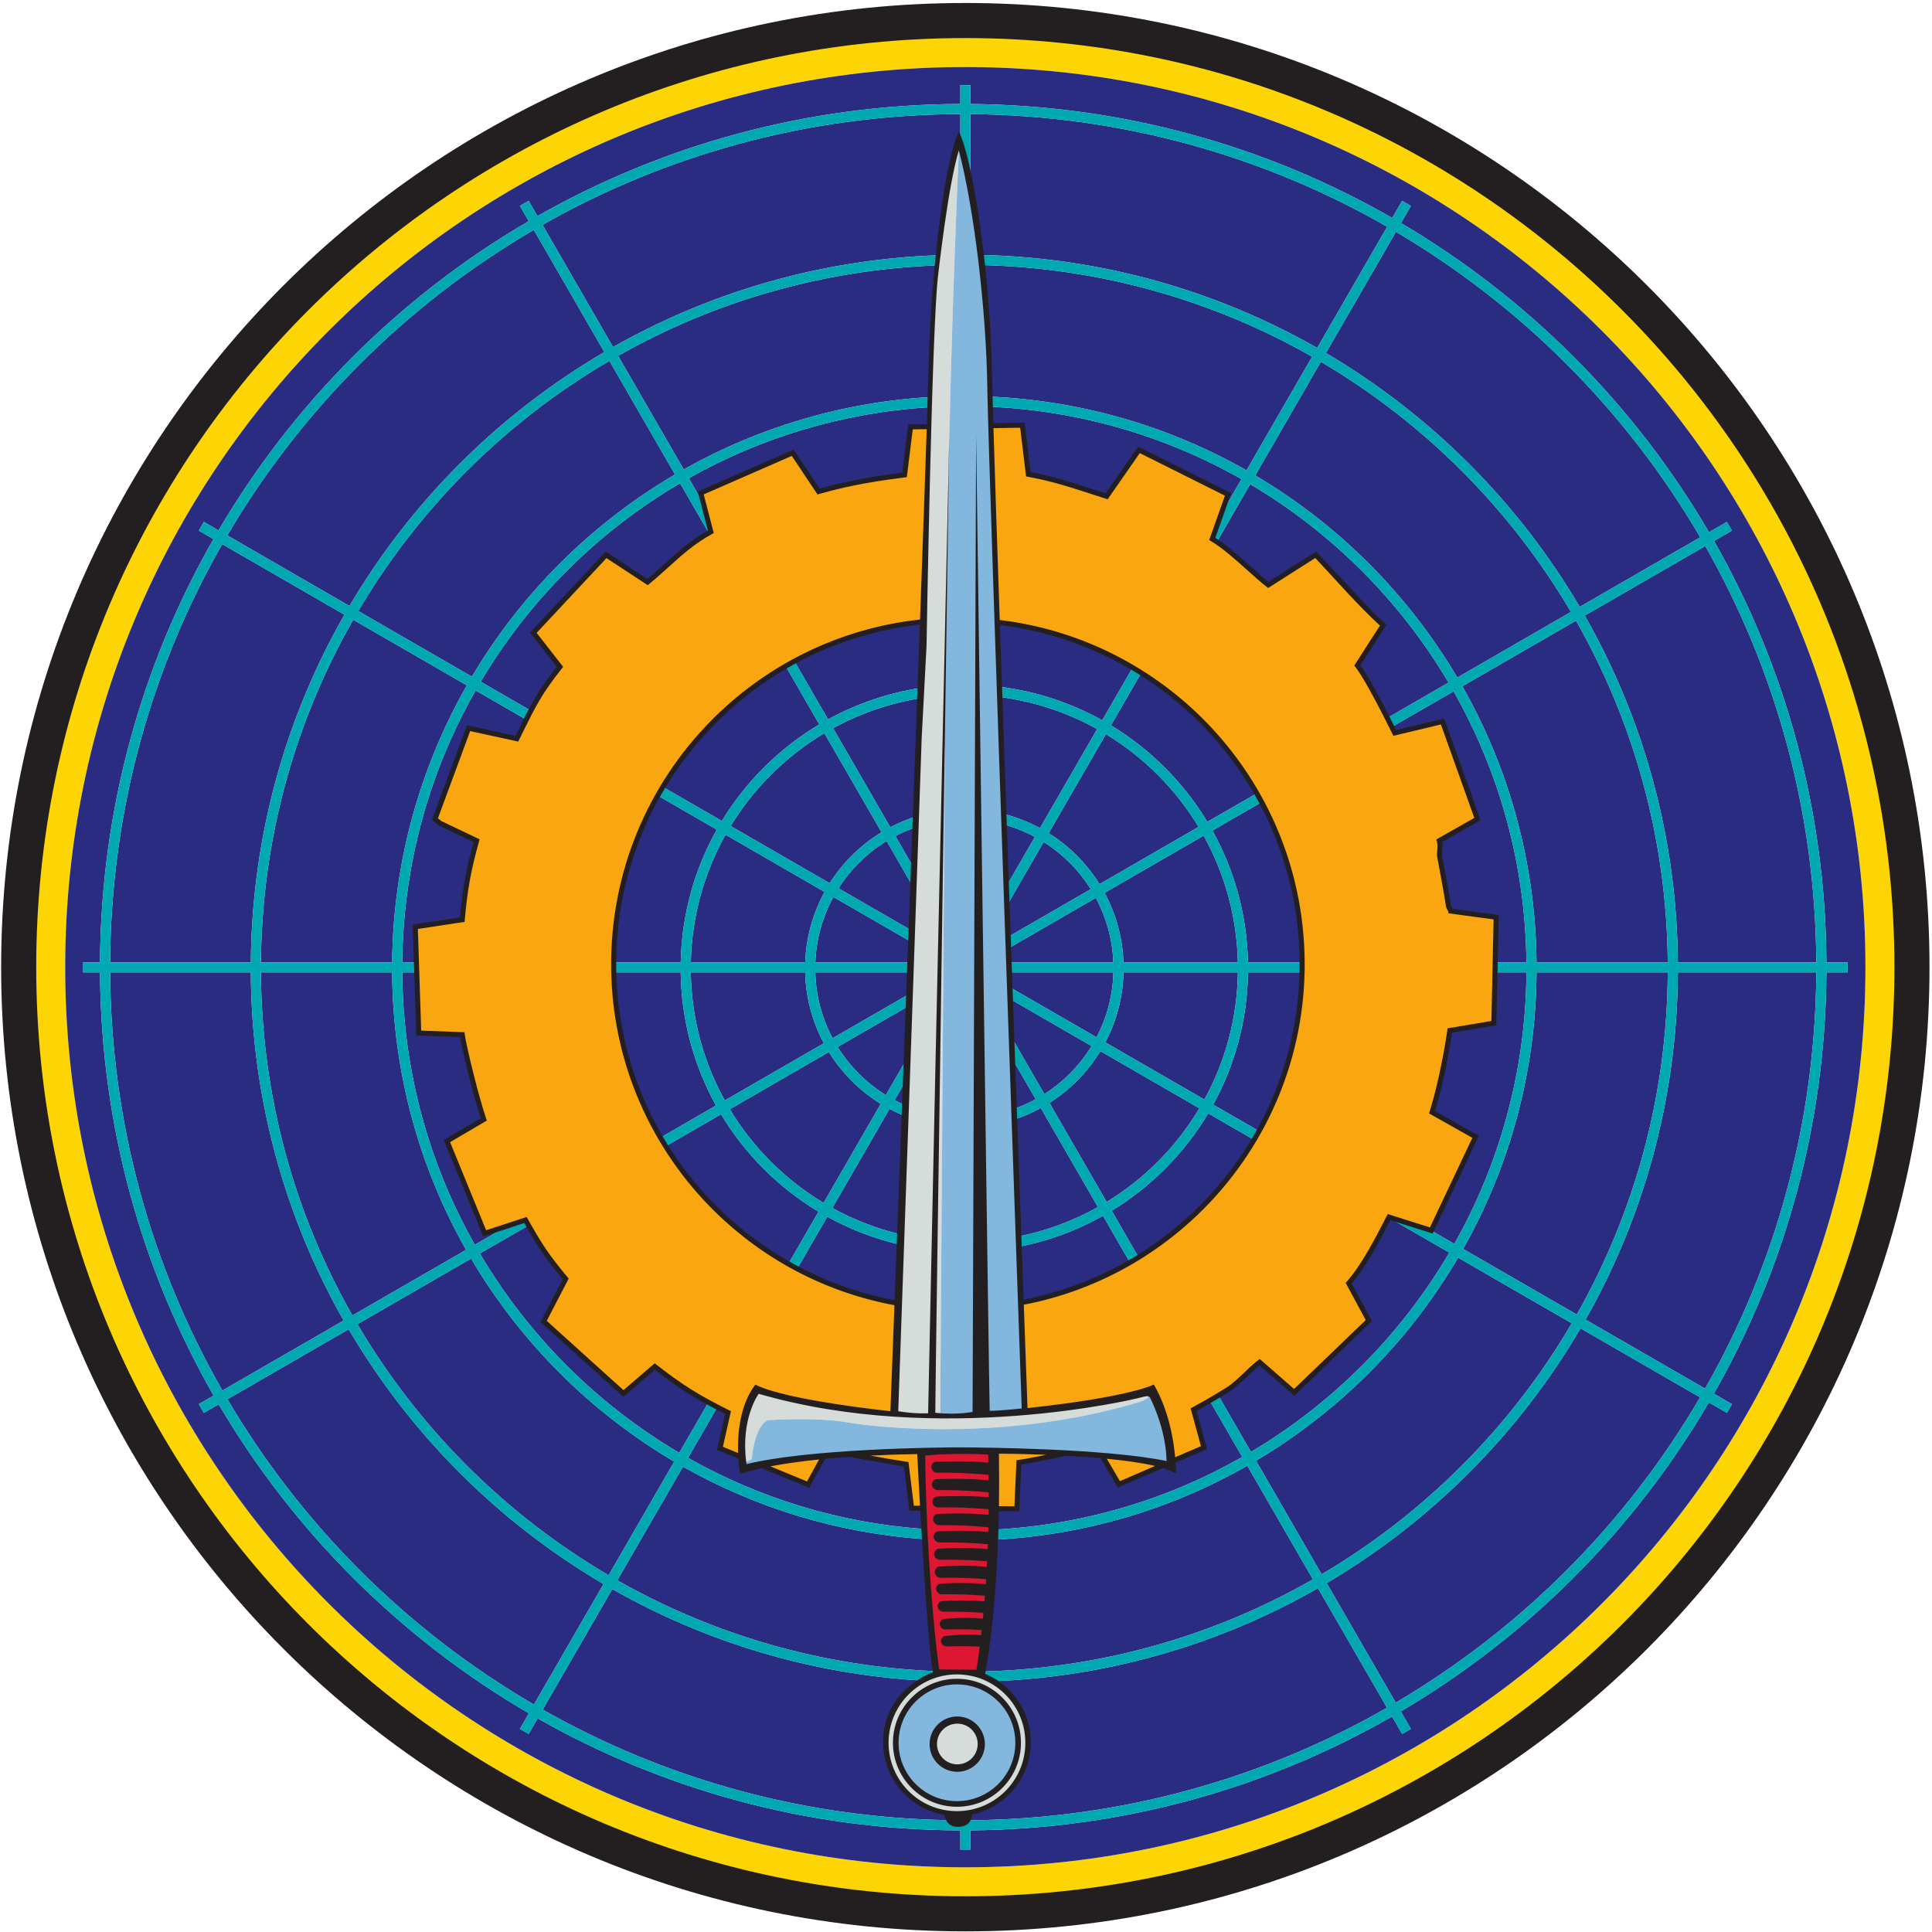 <svg width="568" height="568" viewBox="0 0 568 568" fill="none" xmlns="http://www.w3.org/2000/svg">
<path d="M560.692 284.344C560.692 437.268 436.724 561.24 283.799 561.24C130.876 561.24 6.907 437.268 6.907 284.344C6.907 131.423 130.876 7.451 283.799 7.451C436.724 7.451 560.692 131.423 560.692 284.344ZM548.433 284.344C548.433 138.194 429.953 19.709 283.799 19.709C137.647 19.709 19.164 138.194 19.164 284.344C19.164 430.498 137.647 548.982 283.799 548.982C429.953 548.982 548.433 430.498 548.433 284.344Z" fill="#FDD505"/>
<path d="M302.28 512.397C302.268 523.969 292.879 533.313 281.32 533.301C269.76 533.299 260.4 523.91 260.401 512.342C260.428 500.781 269.805 491.423 281.365 491.435C292.939 491.451 302.297 500.837 302.28 512.397ZM299.276 512.395C299.291 502.49 291.276 494.447 281.361 494.435C271.46 494.426 263.428 502.443 263.404 512.345C263.396 522.255 271.421 530.297 281.32 530.301C291.224 530.313 299.265 522.306 299.276 512.395ZM288.476 512.727C288.468 516.611 285.331 519.759 281.444 519.75C277.561 519.739 274.425 516.589 274.433 512.703C274.439 508.831 277.592 505.707 281.465 505.706C285.339 505.715 288.477 508.846 288.476 512.727ZM277.785 219.961L276.416 415.453L276.421 415.997L276.423 416.137C281.737 416.217 289.633 415.907 295.879 415.446C318.745 413.962 334.769 410.045 334.783 409.873C337.996 408.99 340.323 409.925 337.632 410.77C337.264 411.195 335.82 411.923 335.82 411.923C291.785 425.375 249.995 418.317 249.995 418.317C240.539 416.493 225.664 417.529 225.664 417.529C221.705 419.499 220.999 429.015 220.999 429.015L219.376 429.746L218.279 430.265C216.865 417.826 221.135 410.722 222.447 408.521C235.921 412.53 249.771 414.617 262.941 415.493L267.537 288.907L270.177 216.711L271.348 189.774C271.348 189.774 273.388 97.454 275.107 81.541C275.833 74.73 278.665 48.639 281.989 42.417L281.901 44.218C281.901 44.218 279.535 96.469 278.763 145.519L277.409 218.541L277.785 219.961Z" fill="#D5DCDA"/>
<path d="M299.275 512.395C299.264 522.306 291.224 530.313 281.319 530.301C271.42 530.297 263.396 522.257 263.404 512.346C263.427 502.443 271.459 494.426 281.361 494.435C291.275 494.447 299.291 502.49 299.275 512.395ZM288.475 512.727C288.477 508.846 285.337 505.717 281.464 505.706C277.592 505.707 274.437 508.831 274.432 512.705C274.424 516.589 277.56 519.739 281.443 519.75C285.329 519.759 288.467 516.611 288.475 512.727ZM218.451 430.182C218.515 430.662 218.591 431.145 218.679 431.63C236.816 427.121 275.593 426.113 281.915 426.118C288.089 426.127 326.073 426.75 344.317 430.786C344.097 420.77 339.545 410.331 339.545 410.331C339.545 410.331 338.945 410.466 337.847 410.699C337.779 410.723 337.707 410.747 337.631 410.77C337.263 411.195 335.819 411.923 335.819 411.923C291.785 425.375 249.993 418.317 249.993 418.317C240.537 416.493 225.663 417.529 225.663 417.529C221.705 419.499 220.997 429.015 220.997 429.015L219.375 429.746L218.451 430.182ZM276.421 416.137C283.447 416.243 294.984 415.667 301.255 414.962C301.255 414.962 291.329 137.171 291 113.919C290.685 90.663 287.288 59.569 281.988 42.417L281.9 44.218C281.9 44.218 279.533 96.469 278.761 145.519L277.408 218.541L277.784 219.961L276.415 415.453L276.421 416.137Z" fill="#83B7DD"/>
<path d="M270.704 426.97C270.704 426.97 270.933 460.734 275.36 491.349L287.844 491.436C287.844 491.436 293.065 465.146 291.775 426.688C283.22 426.198 274.355 426.712 274.355 426.712L270.704 426.97Z" fill="#DD1632"/>
<path d="M548.433 284.345C548.433 138.194 429.953 19.71 283.799 19.71C137.647 19.71 19.165 138.194 19.165 284.345C19.165 430.498 137.647 548.982 283.799 548.982C429.953 548.982 548.433 430.498 548.433 284.345ZM24.455 282.924H29.409C29.657 237.654 41.76 195.194 62.767 158.484L58.467 156.001L59.94 153.437L64.251 155.926C75.224 137.257 88.513 120.113 103.732 104.896C119.136 89.49 136.513 76.062 155.449 65.012L152.856 60.52L155.42 59.046L158.012 63.536C194.72 42.684 237.136 30.717 282.336 30.569V25.036H285.307V30.577C330.423 30.948 372.732 43.09 409.315 64.082L412.225 59.041L414.789 60.528L411.876 65.573C430.44 76.516 447.491 89.75 462.635 104.894C478.003 120.262 491.404 137.594 502.44 156.477L507.704 153.438L509.177 156.002L503.916 159.04C524.728 195.624 536.709 237.884 536.957 282.925H543.189V285.884H536.956C536.689 330.916 524.691 373.166 503.868 409.738L509.179 412.805L507.705 415.369L502.389 412.3C491.364 431.15 477.979 448.453 462.635 463.798C447.476 478.956 430.407 492.202 411.823 503.15L414.788 508.286L412.224 509.76L409.267 504.637C372.695 525.613 330.403 537.746 285.307 538.117V543.772H282.336V538.125C237.157 537.977 194.759 526.021 158.063 505.186L155.42 509.764L152.856 508.278L155.495 503.708C136.541 492.652 119.148 479.214 103.732 463.798C88.536 448.602 75.263 431.488 64.299 412.85L59.94 415.368L58.467 412.804L62.815 410.293C41.796 373.593 29.679 331.142 29.409 285.882H24.455V282.924ZM499.817 410.814L464.665 390.52C455.56 406.07 444.513 420.346 431.851 433.008C419.373 445.485 405.329 456.396 390.043 465.425L410.339 500.578C428.697 489.761 445.56 476.674 460.535 461.698C475.696 446.537 488.921 429.44 499.817 410.814ZM462.093 389.034L428.677 369.742C421.396 382.14 412.575 393.525 402.472 403.628C392.552 413.548 381.399 422.233 369.264 429.436L388.556 462.852C403.619 453.954 417.456 443.202 429.751 430.908C442.231 418.429 453.119 404.36 462.093 389.034ZM426.105 368.257L408.28 357.966C406.419 361.584 401.303 371.961 396.523 377.261L402.437 388.244L380.473 409.364L370.335 400.493C367.401 402.685 364.141 406.546 361.044 408.518C361.044 408.518 359.996 409.192 358.2 410.272L367.779 426.864C379.689 419.79 390.635 411.264 400.372 401.528C410.292 391.608 418.955 380.43 426.105 368.257ZM368.687 335.106L355.2 327.32C351.644 333.282 347.367 338.764 342.487 343.644C337.792 348.338 332.539 352.476 326.836 355.949L334.741 369.642C348.66 361.042 360.331 349.17 368.687 335.106ZM352.627 325.834L323.501 309.018C321.556 312.208 319.24 315.145 316.615 317.772C314.172 320.213 311.461 322.386 308.531 324.242L325.351 353.376C330.828 350.034 335.875 346.056 340.388 341.544C345.084 336.848 349.203 331.572 352.627 325.834ZM320.928 307.533L296.969 293.701L297.361 304.897L307.044 321.669C309.751 319.944 312.255 317.93 314.515 315.672C316.957 313.228 319.113 310.497 320.928 307.533ZM267.973 276.96L245.004 263.698C241.865 269.449 239.977 275.978 239.705 282.924H267.756L267.973 276.96ZM242.429 262.213L213.307 245.397C207.061 256.537 203.391 269.314 203.1 282.924H236.733C237.007 275.438 239.04 268.401 242.429 262.213ZM210.733 243.912L193.379 233.892C185.204 248.406 180.517 265.132 180.424 282.924H200.129C200.42 268.774 204.236 255.489 210.733 243.912ZM154.719 211.572L139.827 202.974C126.367 226.597 118.563 253.861 118.261 282.924H122.428L122.084 272.478L135.896 270.389C136.703 261.352 137.744 255.665 140.12 247.157L129.372 242.036L127.872 240.821L137.748 214.078L151.947 217.166C152.993 215.057 153.885 213.232 154.719 211.572ZM137.253 201.489L103.839 182.197C86.844 211.932 77.016 246.292 76.712 282.924H115.291C115.592 253.32 123.541 225.549 137.253 201.489ZM101.265 180.712L65.339 159.969C44.587 196.242 32.628 238.196 32.38 282.924H73.741C74.045 245.752 84.017 210.884 101.265 180.712ZM66.823 157.41L102.751 178.154C111.78 162.861 122.693 148.814 135.175 136.333C147.84 123.666 162.12 112.617 177.676 103.51L156.935 67.584C138.224 78.505 121.053 91.774 105.832 106.996C90.797 122.03 77.667 138.966 66.823 157.41ZM105.324 179.64L138.739 198.932C145.944 186.792 154.632 175.634 164.555 165.713C174.661 155.605 186.051 146.781 198.455 139.498L179.161 106.082C163.831 115.06 149.757 125.95 137.275 138.433C124.976 150.73 114.223 164.572 105.324 179.64ZM141.312 200.417L156.069 208.937C158.297 204.706 160.465 201.266 164.62 196.045L156.793 186.018L178.181 163.13L190.388 171.122C196.997 165.686 201.023 160.901 208.373 156.678L199.94 142.07C187.761 149.222 176.579 157.888 166.655 167.813C156.915 177.552 148.387 188.502 141.312 200.417ZM194.871 231.34L212.225 241.36C215.7 235.652 219.84 230.394 224.539 225.696C229.421 220.813 234.908 216.533 240.876 212.976L230.984 195.841C216.147 204.433 203.701 216.68 194.871 231.34ZM214.799 242.845L243.932 259.665C245.791 256.729 247.967 254.014 250.412 251.569C253.043 248.94 255.984 246.621 259.177 244.674L242.361 215.548C236.619 218.974 231.339 223.096 226.639 227.796C222.123 232.312 218.143 237.362 214.799 242.845ZM246.507 261.152L268.096 273.616L268.56 260.925L260.663 247.248C257.695 249.064 254.959 251.222 252.512 253.669C250.249 255.932 248.233 258.44 246.507 261.152ZM277.391 276.222V276.221L277.372 278.972L277.391 276.222ZM296.847 290.216L322.387 304.961C325.384 299.229 327.151 292.753 327.337 285.882H296.696L296.847 290.216ZM324.961 306.448L354.095 323.268C360.192 312.141 363.736 299.417 363.935 285.882H330.311C330.123 293.294 328.211 300.277 324.961 306.448ZM356.669 324.753L370.156 332.541C377.868 318.654 382.4 302.77 382.792 285.882H366.907C366.707 299.958 363.019 313.19 356.669 324.753ZM420.704 361.724L427.581 365.694C440.889 342.082 448.56 314.869 448.768 285.882H439.513L439.188 300.804L426.244 302.966C425.155 310.452 423.279 319.712 421.024 326.994L433.827 334.214L420.796 361.753L420.704 361.724ZM430.153 367.18L463.569 386.473C480.412 356.746 490.107 322.438 490.317 285.882H451.739C451.531 315.41 443.713 343.13 430.153 367.18ZM466.143 387.958L501.296 408.253C521.865 372.118 533.719 330.374 533.985 285.884L493.288 285.882C493.077 322.98 483.237 357.796 466.143 387.958ZM156.979 501.136L177.443 465.693C161.977 456.613 147.777 445.61 135.175 433.008C122.585 420.418 111.591 406.234 102.516 390.786L66.872 411.366C77.705 429.777 90.82 446.686 105.832 461.698C121.065 476.932 138.252 490.21 156.979 501.136ZM178.928 463.121L198.22 429.705C185.908 422.448 174.599 413.672 164.555 403.628C154.524 393.597 145.755 382.304 138.504 370.009L105.089 389.301C114.033 404.524 124.868 418.501 137.275 430.908C149.693 443.328 163.688 454.17 178.928 463.121ZM199.705 427.132L208.273 412.292C202.752 409.285 198.389 406.369 192.5 401.76L183.285 409.685L159.82 388.492L166.309 375.993C161.009 369.622 159.045 366.7 155.383 360.264L141.077 368.524C148.197 380.593 156.807 391.68 166.655 401.528C176.515 411.389 187.619 420.006 199.705 427.132ZM231.779 371.58L240.644 356.225C234.767 352.696 229.359 348.464 224.539 343.644C219.731 338.837 215.509 333.445 211.985 327.585L195.699 336.988C204.643 351.317 217.068 363.238 231.779 371.58ZM242.129 353.652L258.947 324.525C255.841 322.608 252.979 320.338 250.412 317.772C247.857 315.217 245.597 312.369 243.685 309.282L214.559 326.1C217.951 331.734 222.015 336.92 226.639 341.544C231.276 346.181 236.477 350.253 242.129 353.652ZM260.432 321.952L266.733 311.037L267.292 295.654L246.26 307.797C248.04 310.658 250.14 313.3 252.512 315.672C254.896 318.056 257.553 320.165 260.432 321.952ZM295.816 260.665L304.26 246.04C301.409 244.505 298.369 243.277 295.184 242.4L295.816 260.665ZM305.747 243.466L322.563 214.338C313.869 209.502 304.187 206.23 293.895 204.904C294.272 215.973 294.669 227.53 295.076 239.297C298.835 240.253 302.412 241.662 305.747 243.466ZM324.048 211.766L332.995 196.272C321.059 189.225 307.557 184.564 293.149 182.932C293.355 189.026 293.569 195.369 293.792 201.897C304.663 203.233 314.887 206.661 324.048 211.766ZM358.893 151.413L364.988 140.857C343.015 128.384 317.903 120.798 291.129 119.584C291.172 121.193 291.223 123.054 291.284 125.146L300.581 125.006L302.328 139.441C310.821 140.986 316.769 143.189 325.348 145.914L334.853 132.26L361.044 145.354L358.893 151.413ZM366.473 138.285L385.765 104.869C356.988 88.47 323.892 78.777 288.605 77.924C290.011 90.138 290.852 102.908 291 113.92C291.011 114.596 291.028 115.5 291.055 116.606C318.396 117.813 344.043 125.545 366.473 138.285ZM387.251 102.297L407.829 66.656C371.684 45.917 329.883 33.918 285.307 33.548V56.089C286.441 61.898 287.428 68.31 288.249 74.945C324.211 75.742 357.94 85.589 387.251 102.297ZM410.391 68.145L389.815 103.782C405.191 112.837 419.312 123.793 431.851 136.333C444.405 148.886 455.372 163.025 464.432 178.421L499.867 157.962C488.961 139.305 475.72 122.18 460.535 106.994C445.575 92.034 428.729 78.958 410.391 68.145ZM388.329 106.356L369.037 139.77C381.26 147.001 392.491 155.732 402.472 165.712C412.467 175.708 421.208 186.956 428.444 199.2L461.86 179.906C452.929 164.736 442.123 150.804 429.751 138.433C417.395 126.076 403.48 115.278 388.329 106.356ZM367.552 142.344L357.756 159.309C362.847 162.718 368.3 168.386 372.869 171.968L386.809 163.096L403.604 180.981L406.663 183.796L399.06 195.624C402.676 200.298 404.329 205.014 407.364 210.122C407.385 210.157 407.567 210.53 407.843 211.093L425.871 200.684C418.765 188.665 410.184 177.624 400.372 167.812C390.573 158.014 379.551 149.442 367.552 142.344ZM335.524 197.816L326.611 213.254C332.4 216.754 337.729 220.938 342.487 225.696C347.259 230.468 351.453 235.814 354.96 241.624L369.485 233.238C361.227 218.826 349.532 206.648 335.524 197.816ZM325.125 215.828L308.307 244.957C311.324 246.844 314.109 249.065 316.613 251.569C319.132 254.088 321.364 256.89 323.259 259.928L352.388 243.109C349.011 237.525 344.975 232.385 340.387 227.796C335.813 223.222 330.689 219.197 325.125 215.828ZM306.82 247.532L296.011 266.253L296.332 275.473L320.684 261.413C318.921 258.602 316.849 256.004 314.513 253.669C312.193 251.348 309.612 249.286 306.82 247.532ZM266.504 317.361L263.001 323.428C264.052 323.985 265.128 324.5 266.228 324.972L266.504 317.361ZM261.516 326.002L244.697 355.132C250.952 358.585 257.717 361.229 264.849 362.924L266.113 328.141C264.536 327.509 263.001 326.794 261.516 326.002ZM243.212 357.705L234.377 373.006C243.549 377.857 253.553 381.337 264.115 383.18L264.74 365.949C257.111 364.194 249.881 361.393 243.212 357.705ZM210.893 413.681L202.272 428.614C222.972 440.321 246.447 447.693 271.465 449.496C271.353 447.362 271.257 445.332 271.175 443.426L268.011 443.409L266.421 430.485C262.127 429.848 254.86 428.536 249.583 427.537C247.111 427.721 244.619 427.928 242.149 428.157L237.595 436.474L223.38 430.618C221.7 430.934 220.124 431.272 218.68 431.63C218.591 431.145 218.516 430.662 218.452 430.182L218.279 430.265C218.208 429.645 218.152 429.04 218.109 428.448L211.669 425.794L214.044 415.277C212.94 414.729 211.895 414.2 210.893 413.681ZM200.785 431.186L181.493 464.602C209.38 480.448 241.313 489.997 275.356 491.318C273.424 477.946 272.292 463.978 271.629 452.485C246.009 450.697 221.969 443.173 200.785 431.186ZM180.008 467.176L159.548 502.613C195.807 523.196 237.697 535.006 282.336 535.154V533.277C281.999 533.293 281.661 533.301 281.32 533.301C269.759 533.3 260.399 523.91 260.401 512.344C260.419 504.494 264.748 497.662 271.141 494.088C238.137 492.168 207.18 482.617 180.008 467.176ZM407.781 502.065L387.485 466.909C359.109 483.132 326.581 492.92 291.888 494.282C298.115 497.918 302.291 504.672 302.28 512.397C302.269 522.604 294.961 531.077 285.307 532.925V535.146C329.863 534.777 371.647 522.788 407.781 502.065ZM386 464.337L366.707 430.921C344.401 443.636 318.907 451.397 291.717 452.702C290.813 476.384 287.876 491.272 287.845 491.432C323.512 490.698 356.961 480.936 386 464.337ZM365.221 428.349L355.652 411.773C354.267 412.576 352.664 413.481 350.904 414.434L353.96 425.581L344.281 429.765C344.297 430.106 344.311 430.446 344.319 430.786C343.796 430.67 343.255 430.558 342.701 430.449L328.939 436.398L324.039 428.008C320.565 427.701 317.012 427.442 313.509 427.225C308.225 428.372 302.12 429.616 299.553 429.938L298.945 443.577L291.951 443.54C291.924 445.656 291.879 447.72 291.819 449.724C318.428 448.406 343.381 440.796 365.221 428.349ZM332.201 371.156L324.284 357.442C316.689 361.706 308.361 364.816 299.535 366.533L300.119 383C311.617 380.874 322.428 376.808 332.201 371.156ZM322.799 354.869L305.984 325.746C303.52 327.097 300.921 328.232 298.213 329.128L299.428 363.525C307.755 361.853 315.617 358.896 322.799 354.869ZM304.499 323.173L297.583 311.194L298.104 326.025C300.323 325.242 302.46 324.286 304.499 323.173ZM159.497 66.109L180.239 102.033C208.639 85.941 241.163 76.28 275.831 75.032C277.048 64.616 279.364 47.329 281.988 42.417C282.105 42.796 282.221 43.184 282.336 43.576V33.54C237.677 33.688 195.768 45.509 159.497 66.109ZM181.724 104.606L201.016 138.022C222.621 125.842 247.188 118.3 273.365 116.742C273.923 100.68 274.532 86.853 275.107 81.541C275.2 80.661 275.329 79.457 275.491 78.016C241.489 79.313 209.593 88.818 181.724 104.606ZM202.501 140.594L206.84 148.108L206.016 144.933L233.052 133.106L240.655 144.51C250.689 141.614 259.621 140.432 265.932 139.624L267.689 125.501L273.076 125.421C273.137 123.504 273.2 121.602 273.263 119.725C247.664 121.292 223.64 128.684 202.501 140.594ZM233.565 194.398L243.443 211.506C251.797 206.922 261.021 203.726 270.805 202.23L271.347 189.774C271.347 189.774 271.405 187.172 271.508 182.778C257.875 184.133 245.049 188.189 233.565 194.398ZM244.928 214.081L261.749 243.214C264.157 241.948 266.689 240.884 269.323 240.048L270.176 216.712L270.673 205.258C261.479 206.733 252.803 209.768 244.928 214.081ZM263.236 245.789L268.764 255.364L269.208 243.216C267.143 243.928 265.148 244.79 263.236 245.789ZM65.387 408.808L101.036 388.226C83.848 358.001 73.948 323.089 73.737 285.882H32.38C32.649 330.602 44.621 372.545 65.387 408.808ZM103.608 386.741L137.025 367.449C123.371 343.337 115.496 315.521 115.287 285.882H76.708C76.919 322.549 86.673 356.953 103.608 386.741ZM139.597 365.964L149.236 360.398L142.501 362.613L131.399 335.473L142.233 329.105C139.748 321.82 136.207 306.873 135.896 304.182L123.112 303.718L122.525 285.882H118.257C118.467 314.98 126.196 342.288 139.597 365.964ZM194.172 334.456L210.507 325.024C204.065 313.396 200.321 300.068 200.119 285.882H180.451C180.867 303.584 185.811 320.144 194.172 334.456ZM213.08 323.538L242.209 306.721C238.873 300.484 236.907 293.404 236.715 285.882H203.091C203.292 299.526 206.892 312.348 213.08 323.538ZM244.784 305.234L267.419 292.166L267.537 288.908L267.648 285.882H239.688C239.877 292.862 241.699 299.436 244.784 305.234ZM501.344 160.525L465.913 180.98C483.068 211.092 492.983 245.862 493.285 282.924L533.987 282.925C533.739 238.425 521.903 196.67 501.344 160.525ZM463.341 182.465L429.925 201.758C443.544 225.756 451.435 253.43 451.735 282.924H490.315C490.012 246.402 480.241 212.14 463.341 182.465ZM427.353 203.244L409.157 213.748C409.452 214.336 409.755 214.93 410.043 215.477C410.057 215.505 410.028 215.449 410.043 215.477L424.092 212.118L434.257 240.534L434.352 240.806L423.136 247.157C423.757 249.389 422.883 250.313 423.397 252.588C423.572 253.346 425.529 263.982 425.848 266.444C425.871 266.609 426.499 267.692 426.517 267.854L439.867 269.652L439.577 282.924H448.764C448.465 253.972 440.719 226.805 427.353 203.244ZM370.919 235.825L356.444 244.182C362.848 255.696 366.608 268.884 366.896 282.924H382.82C382.82 282.776 382.823 282.629 382.821 282.482C382.655 265.608 378.361 249.741 370.919 235.825ZM353.871 245.668L324.743 262.485C328.044 268.606 330.023 275.548 330.293 282.924H363.925C363.637 269.425 360.024 256.744 353.871 245.668ZM322.169 263.97L296.449 278.82L296.592 282.924H327.32C327.052 276.088 325.219 269.654 322.169 263.97Z" fill="#292C81"/>
<path d="M24.455 282.923H29.409C29.657 237.656 41.76 195.196 62.767 158.484L58.467 156.001L59.94 153.437L64.251 155.926C75.224 137.257 88.513 120.113 103.732 104.896C119.136 89.492 136.513 76.064 155.449 65.013L152.856 60.521L155.42 59.047L158.012 63.537C194.72 42.684 237.136 30.717 282.336 30.569V25.037H285.307V30.578C330.423 30.948 372.732 43.092 409.315 64.084L412.225 59.042L414.789 60.528L411.876 65.573C430.44 76.516 447.491 89.751 462.635 104.896C478.003 120.264 491.404 137.594 502.44 156.478L507.704 153.438L509.177 156.002L503.916 159.039C524.728 195.623 536.709 237.885 536.957 282.925H543.189V285.883H536.956C536.689 330.917 524.691 373.166 503.868 409.739L509.179 412.805L507.705 415.37L502.389 412.301C491.364 431.151 477.979 448.454 462.635 463.798C447.476 478.957 430.407 492.202 411.823 503.151L414.788 508.286L412.224 509.759L409.267 504.638C372.695 525.614 330.403 537.747 285.307 538.117V543.771H282.336V538.125C237.157 537.977 194.759 526.022 158.063 505.186L155.42 509.763L152.856 508.278L155.493 503.709C136.541 492.653 119.148 479.215 103.732 463.798C88.536 448.603 75.263 431.489 64.299 412.851L59.94 415.369L58.467 412.805L62.815 410.294C41.796 373.594 29.677 331.142 29.409 285.882H24.455V282.923ZM499.817 410.815L464.665 390.521C455.56 406.071 444.513 420.346 431.851 433.009C419.373 445.486 405.329 456.397 390.041 465.425L410.337 500.579C428.697 489.761 445.56 476.674 460.535 461.698C475.696 446.537 488.921 429.441 499.817 410.815ZM462.093 389.035L428.677 369.742C421.396 382.141 412.575 393.525 402.472 403.629C392.552 413.547 381.399 422.233 369.264 429.437L388.556 462.853C403.619 453.954 417.456 443.203 429.751 430.909C442.231 418.429 453.119 404.361 462.093 389.035ZM426.104 368.257L408.28 357.966L408.352 357.827L420.704 361.725L427.581 365.695C440.889 342.083 448.56 314.87 448.768 285.883H439.513L439.577 282.925H448.764C448.465 253.973 440.719 226.805 427.353 203.244L409.157 213.749C408.657 212.754 408.18 211.781 407.843 211.093L425.871 200.685C418.765 188.666 410.184 177.625 400.372 167.813C390.573 158.014 379.551 149.442 367.552 142.344L357.756 159.31C357.3 159.005 356.847 158.717 356.396 158.45L358.893 151.413L364.988 140.858C343.015 128.384 317.903 120.798 291.129 119.584C291.1 118.476 291.075 117.478 291.055 116.606C318.396 117.813 344.043 125.546 366.473 138.285L385.765 104.87C356.988 88.47 323.892 78.778 288.605 77.925C288.489 76.927 288.372 75.934 288.249 74.946C324.211 75.743 357.94 85.59 387.251 102.298L407.829 66.656C371.683 45.917 329.883 33.918 285.307 33.547V56.09C284.405 51.473 283.412 47.238 282.336 43.577V33.539C237.677 33.689 195.768 45.51 159.497 66.109L180.239 102.034C208.639 85.941 241.163 76.281 275.831 75.031C275.705 76.108 275.592 77.109 275.491 78.017C241.489 79.313 209.593 88.82 181.724 104.606L201.016 138.022C222.621 125.842 247.188 118.3 273.365 116.744L273.263 119.725C247.664 121.292 223.64 128.684 202.501 140.594L206.84 148.109L208.975 156.34C208.771 156.452 208.572 156.565 208.373 156.68L199.939 142.07C187.761 149.224 176.579 157.889 166.655 167.813C156.915 177.552 148.387 188.502 141.312 200.418L156.069 208.938C155.627 209.778 155.183 210.65 154.719 211.573L139.827 202.974C126.367 226.598 118.563 253.862 118.261 282.923H122.428L122.525 285.882H118.257C118.467 314.979 126.196 342.289 139.597 365.963L149.236 360.399L154.483 358.674C154.795 359.229 155.093 359.757 155.383 360.265L141.077 368.523C148.197 380.594 156.807 391.681 166.655 401.527C176.515 411.389 187.619 420.006 199.705 427.131L208.273 412.293C209.116 412.751 209.987 413.213 210.893 413.682L202.272 428.614C222.972 440.322 246.447 447.693 271.465 449.495C271.517 450.473 271.571 451.467 271.629 452.486C246.009 450.698 221.969 443.173 200.785 431.187L181.493 464.603C209.38 480.447 241.312 489.998 275.356 491.318L275.567 492.245C274.011 492.691 272.528 493.313 271.141 494.087C238.137 492.167 207.18 482.618 180.008 467.175L159.548 502.614C195.807 523.195 237.697 535.006 282.336 535.154V533.278C283.347 533.23 284.339 533.111 285.307 532.925V535.146C329.863 534.777 371.647 522.789 407.781 502.065L387.485 466.91C359.109 483.133 326.58 492.921 291.888 494.283C290.579 493.518 289.179 492.891 287.708 492.423L287.845 491.431C323.512 490.698 356.961 480.935 386 464.337L366.707 430.922C344.401 443.637 318.905 451.397 291.717 452.703C291.755 451.725 291.788 450.731 291.819 449.725C318.428 448.407 343.381 440.795 365.221 428.349L355.652 411.774C356.612 411.218 357.468 410.711 358.2 410.271L367.779 426.863C379.689 419.791 390.635 411.265 400.372 401.529C410.292 391.607 418.955 380.43 426.104 368.257ZM368.687 335.107L355.2 327.319C351.644 333.283 347.367 338.765 342.487 343.645C337.792 348.339 332.539 352.477 326.836 355.949L334.741 369.642C333.904 370.159 333.056 370.663 332.201 371.157L324.284 357.442C316.689 361.706 308.361 364.815 299.535 366.533L299.428 363.525C307.755 361.854 315.617 358.897 322.799 354.87L305.984 325.746C303.52 327.097 300.921 328.233 298.213 329.127L298.104 326.026C300.323 325.243 302.46 324.286 304.499 323.173L297.583 311.195L297.361 304.898L307.044 321.669C309.751 319.945 312.255 317.932 314.515 315.672C316.957 313.229 319.113 310.497 320.928 307.534L296.969 293.701L296.847 290.215L322.387 304.961C325.384 299.23 327.151 292.753 327.337 285.883H296.696L296.592 282.925H327.32C327.052 276.089 325.219 269.654 322.169 263.97L296.449 278.819L296.332 275.473L320.684 261.414C318.921 258.602 316.849 256.005 314.513 253.67C312.193 251.349 309.612 249.287 306.82 247.531L296.011 266.254L295.816 260.665L304.26 246.04C301.409 244.505 298.369 243.278 295.184 242.401L295.076 239.298C298.835 240.253 302.412 241.663 305.747 243.466L322.563 214.339C313.869 209.502 304.187 206.23 293.895 204.905L293.792 201.897C304.663 203.233 314.887 206.662 324.048 211.766L332.995 196.272C333.845 196.774 334.689 197.289 335.524 197.815L326.611 213.254C332.4 216.756 337.729 220.94 342.487 225.697C347.259 230.468 351.453 235.816 354.96 241.625L369.485 233.238C369.975 234.093 370.453 234.955 370.919 235.825L356.444 244.182C362.848 255.696 366.608 268.884 366.896 282.925H382.82C382.824 283.913 382.815 284.899 382.792 285.883H366.907C366.705 299.958 363.017 313.19 356.669 324.754L370.156 332.541C369.677 333.403 369.191 334.261 368.687 335.107ZM264.74 365.95C257.111 364.195 249.881 361.393 243.212 357.705L234.377 373.006C233.503 372.545 232.637 372.067 231.779 371.581L240.644 356.225C234.767 352.697 229.359 348.465 224.539 343.645C219.731 338.837 215.508 333.445 211.985 327.585L195.699 336.988C195.177 336.152 194.669 335.307 194.172 334.455L210.507 325.023C204.065 313.397 200.321 300.069 200.119 285.883H180.451C180.44 285.417 180.424 284.953 180.42 284.486C180.415 283.963 180.421 283.445 180.424 282.925H200.129C200.42 268.774 204.236 255.489 210.733 243.913L193.379 233.893C193.863 233.033 194.363 232.183 194.871 231.339L212.225 241.359C215.7 235.653 219.84 230.396 224.539 225.697C229.421 220.813 234.908 216.533 240.876 212.976L230.984 195.842C231.836 195.348 232.697 194.868 233.565 194.398L243.443 211.508C251.796 206.922 261.021 203.726 270.805 202.23L270.673 205.258C261.477 206.734 252.803 209.767 244.928 214.081L261.749 243.215C264.157 241.947 266.689 240.885 269.323 240.048L269.208 243.217C267.143 243.929 265.148 244.79 263.236 245.79L268.764 255.364L268.56 260.926L260.663 247.247C257.695 249.063 254.959 251.222 252.512 253.67C250.249 255.931 248.233 258.441 246.507 261.152L268.096 273.617L267.973 276.961L245.004 263.698C241.865 269.449 239.977 275.98 239.705 282.925H267.756L267.648 285.883H239.688C239.877 292.863 241.699 299.437 244.784 305.234L267.419 292.166L267.292 295.654L246.26 307.797C248.04 310.659 250.14 313.301 252.512 315.672C254.896 318.056 257.553 320.166 260.432 321.951L266.733 311.038L266.504 317.361L263.001 323.428C264.052 323.985 265.128 324.501 266.228 324.973L266.113 328.141C264.536 327.51 263.001 326.796 261.516 326.002L244.697 355.133C250.952 358.585 257.717 361.23 264.849 362.925L264.74 365.95ZM352.627 325.836L323.501 309.02C321.556 312.208 319.24 315.145 316.615 317.771C314.172 320.214 311.461 322.386 308.531 324.244L325.351 353.377C330.828 350.034 335.875 346.057 340.387 341.545C345.084 336.847 349.203 331.573 352.627 325.836ZM242.429 262.213L213.305 245.398C207.061 256.538 203.391 269.314 203.1 282.925H236.732C237.007 275.438 239.04 268.401 242.429 262.213ZM137.253 201.489L103.839 182.197C86.844 211.933 77.016 246.293 76.712 282.923H115.291C115.592 253.321 123.541 225.549 137.253 201.489ZM101.265 180.712L65.339 159.969C44.585 196.244 32.628 238.197 32.38 282.923H73.741C74.045 245.752 84.017 210.885 101.265 180.712ZM66.823 157.411L102.751 178.154C111.78 162.862 122.693 148.814 135.175 136.333C147.84 123.667 162.12 112.617 177.676 103.51L156.935 67.585C138.224 78.505 121.053 91.774 105.832 106.996C90.797 122.03 77.667 138.967 66.823 157.411ZM105.324 179.64L138.739 198.933C145.944 186.792 154.632 175.635 164.555 165.713C174.661 155.606 186.051 146.781 198.453 139.498L179.161 106.084C163.831 115.06 149.757 125.95 137.275 138.433C124.976 150.732 114.223 164.573 105.324 179.64ZM214.799 242.845L243.932 259.665C245.791 256.73 247.967 254.016 250.412 251.57C253.043 248.94 255.984 246.622 259.177 244.674L242.361 215.549C236.619 218.974 231.339 223.095 226.639 227.797C222.123 232.313 218.143 237.363 214.799 242.845ZM324.961 306.448L354.095 323.267C360.192 312.142 363.735 299.417 363.935 285.883H330.311C330.123 293.294 328.211 300.278 324.961 306.448ZM430.153 367.181L463.569 386.473C480.412 356.746 490.107 322.439 490.317 285.883H451.739C451.529 315.411 443.713 343.132 430.153 367.181ZM466.143 387.958L501.296 408.254C521.865 372.119 533.719 330.375 533.985 285.883H493.288C493.077 322.979 483.237 357.795 466.143 387.958ZM156.979 501.135L177.443 465.694C161.977 456.613 147.777 445.61 135.175 433.009C122.585 420.418 111.591 406.234 102.516 390.787L66.872 411.366C77.705 429.778 90.82 446.686 105.832 461.698C121.065 476.931 138.252 490.21 156.979 501.135ZM178.928 463.121L198.22 429.705C185.908 422.449 174.599 413.671 164.555 403.627C154.523 393.597 145.755 382.304 138.504 370.009L105.088 389.302C114.033 404.523 124.868 418.502 137.275 430.909C149.693 443.327 163.688 454.171 178.928 463.121ZM242.129 353.652L258.947 324.526C255.841 322.609 252.979 320.338 250.412 317.771C247.857 315.218 245.597 312.37 243.685 309.284L214.559 326.1C217.951 331.734 222.015 336.919 226.639 341.545C231.275 346.181 236.477 350.254 242.129 353.652ZM410.391 68.146L389.815 103.782C405.191 112.837 419.312 123.794 431.851 136.333C444.405 148.886 455.372 163.026 464.432 178.421L499.867 157.963C488.961 139.305 475.72 122.18 460.535 106.996C445.575 92.034 428.729 78.958 410.391 68.146ZM388.329 106.355L369.037 139.772C381.26 147.001 392.491 155.731 402.472 165.713C412.467 175.707 421.208 186.955 428.444 199.199L461.86 179.906C452.929 164.736 442.121 150.804 429.751 138.433C417.395 126.077 403.48 115.279 388.329 106.355ZM325.125 215.827L308.307 244.957C311.324 246.845 314.109 249.066 316.613 251.57C319.132 254.088 321.364 256.892 323.259 259.928L352.388 243.11C349.011 237.526 344.975 232.385 340.387 227.797C335.813 223.222 330.689 219.198 325.125 215.827ZM65.387 408.809L101.036 388.226C83.847 358.002 73.948 323.09 73.737 285.882H32.38C32.649 330.602 44.621 372.546 65.387 408.809ZM103.608 386.741L137.025 367.449C123.371 343.337 115.496 315.521 115.287 285.882H76.708C76.919 322.549 86.673 356.953 103.608 386.741ZM213.08 323.538L242.209 306.721C238.873 300.485 236.907 293.403 236.715 285.883H203.091C203.292 299.527 206.891 312.349 213.08 323.538ZM501.344 160.525L465.913 180.981C483.068 211.091 492.983 245.862 493.284 282.925H533.987C533.739 238.425 521.903 196.672 501.344 160.525ZM463.341 182.466L429.925 201.758C443.544 225.757 451.435 253.432 451.735 282.925H490.313C490.012 246.404 480.241 212.141 463.341 182.466ZM353.871 245.667L324.743 262.485C328.044 268.606 330.023 275.548 330.293 282.925H363.925C363.637 269.425 360.024 256.743 353.871 245.667Z" fill="#00A9B1"/>
<path d="M439.188 300.803L439.867 269.651L426.517 267.853C426.499 267.691 425.871 266.608 425.848 266.443C425.529 263.98 423.572 253.345 423.397 252.587C422.883 250.312 423.757 249.388 423.137 247.156L434.352 240.805L434.257 240.534L424.092 212.118L410.043 215.476C410.057 215.504 410.028 215.448 410.043 215.476C408.872 213.24 407.428 210.225 407.364 210.121C404.329 205.013 402.676 200.298 399.06 195.623L406.663 183.795L403.604 180.98L386.809 163.095L372.869 171.967C367.889 168.064 361.861 161.684 356.396 158.449L361.044 145.354L334.853 132.259L325.348 145.913C316.769 143.188 310.821 140.985 302.328 139.44L300.581 125.005L291.284 125.145C291.645 137.592 292.317 158.215 293.149 182.928C343.193 188.603 382.309 230.83 382.821 282.48C383.315 332.4 347.581 374.231 300.119 382.996C300.815 402.634 301.256 414.96 301.256 414.96C299.732 415.132 297.899 415.296 295.896 415.444C318.753 413.96 334.768 410.044 334.781 409.872C337.905 409.014 340.189 409.872 337.847 410.699C338.945 410.465 339.545 410.331 339.545 410.331C339.545 410.331 343.795 420.074 344.281 429.764L353.96 425.58L350.905 414.434C356.875 411.198 361.044 408.518 361.044 408.518C364.141 406.546 367.401 402.684 370.335 400.492L380.473 409.363L402.437 388.242L396.523 377.26C401.365 371.892 406.552 361.312 408.352 357.827L420.796 361.752L433.827 334.213L421.025 326.993C423.279 319.711 425.155 310.451 426.244 302.966L439.188 300.803ZM223.38 430.618L237.595 436.474L242.149 428.156C235.407 428.784 228.843 429.59 223.38 430.618ZM249.583 427.536C254.86 428.535 262.127 429.847 266.421 430.484L268.011 443.407L271.175 443.424C270.749 433.503 270.704 426.971 270.704 426.971L274.355 426.712C274.355 426.712 283.22 426.198 291.775 426.687C291.973 432.611 292.017 438.244 291.951 443.539L298.945 443.576L299.553 429.937C302.12 429.615 308.225 428.371 313.509 427.223C299.023 426.324 285.401 426.123 281.915 426.118C278.335 426.115 264.34 426.436 249.583 427.536ZM324.039 428.007L328.939 436.398L342.701 430.447C337.475 429.408 330.916 428.614 324.039 428.007ZM273.076 125.419L267.689 125.5L265.932 139.623C259.621 140.431 250.689 141.614 240.655 144.508L233.052 133.106L206.016 144.932L208.975 156.337C201.237 160.643 197.175 165.54 190.388 171.121L178.181 163.13L156.793 186.017L164.62 196.044C158.157 204.169 156.5 207.98 151.947 217.166L137.748 214.078L127.872 240.82L129.372 242.035L140.12 247.156C137.744 255.664 136.703 261.351 135.896 270.387L122.084 272.477L123.112 303.717L135.896 304.181C136.207 306.872 139.748 321.819 142.233 329.104L131.399 335.472L142.501 362.612L154.483 358.672C158.756 366.26 160.592 369.119 166.309 375.992L159.82 388.49L183.285 409.683L192.5 401.759C200.281 407.85 205.397 410.983 214.044 415.276L211.669 425.793L218.109 428.447C217.283 417.131 221.199 410.611 222.447 408.522C235.92 412.53 249.769 414.616 262.941 415.492L264.115 383.175C216.967 374.951 180.909 334.06 180.42 284.484C179.897 231.664 219.933 187.904 271.508 182.784C271.78 171.264 272.369 147.366 273.076 125.419Z" fill="#F9A610"/>
<path d="M281.429 504.638C276.947 504.634 273.303 508.268 273.292 512.756C273.292 517.247 276.921 520.88 281.412 520.904C285.9 520.9 289.535 517.256 289.548 512.786C289.549 508.278 285.924 504.644 281.429 504.638ZM287.437 512.726C287.431 516.036 284.757 518.719 281.445 518.711C278.136 518.703 275.464 516.018 275.471 512.707C275.475 509.407 278.163 506.744 281.463 506.743C284.764 506.751 287.44 509.419 287.437 512.726ZM289.609 492.107C297.501 495.358 303.057 503.144 303.056 512.22C303.035 522.708 295.588 531.455 285.691 533.464C285.691 533.464 285.979 536.998 281.673 537.087C277.971 537.171 277.692 533.598 277.692 533.598C267.425 531.847 259.637 522.916 259.627 512.164C259.613 496.64 274.279 491.644 274.279 491.644C272.997 484.387 271.489 460.634 270.556 444.16L267.355 444.143L265.755 431.134C262.864 430.692 258.795 429.983 254.883 429.271C253.077 428.943 251.309 428.615 249.711 428.312C247.161 428.49 244.788 428.686 242.588 428.897L237.925 437.41L223.893 431.632C219.416 432.612 217.585 433.377 217.585 433.377C217.585 433.377 217.252 431.583 217.077 428.824L210.809 426.239L213.193 415.68C209.088 413.63 205.771 411.828 202.556 409.82C199.345 407.815 196.231 405.599 192.524 402.715L183.275 410.67L158.9 388.655L165.427 376.086C162.725 372.826 160.9 370.463 159.243 368.015C157.592 365.576 156.12 363.08 154.136 359.566L142.08 363.531C138.207 354.075 134.336 344.618 130.473 335.158L141.34 328.77C140.283 325.579 139.067 321.171 137.996 316.958C136.695 311.843 135.6 306.983 135.252 304.899L122.396 304.431C122.033 293.568 121.679 282.704 121.324 271.842L135.212 269.74C135.605 265.46 136.059 261.921 136.691 258.443C137.323 254.971 138.133 251.567 139.24 247.559L129.053 242.706L128.905 242.61L126.993 241.06L137.276 213.217L151.54 216.318L152.371 214.638C156.093 207.094 157.992 203.247 163.679 196.039L155.82 185.974C163.232 178.035 170.651 170.102 178.067 162.167L190.339 170.203C192.275 168.592 193.993 167.038 195.649 165.539C199.487 162.071 202.999 158.895 208.115 155.972L205.141 144.506C214.533 140.392 223.927 136.283 233.324 132.179L240.972 143.648C245.84 142.267 250.424 141.286 254.563 140.552C258.559 139.843 262.197 139.356 265.267 138.962L267.032 124.77L272.493 124.688C272.711 117.952 272.863 112.864 272.931 109.842C273.656 77.218 278.272 45.398 281.901 38.735C285.523 45.411 291.001 77.238 291.641 109.867C291.699 112.844 291.833 117.826 292.031 124.395L301.239 124.256L303 138.811C309.729 140.074 314.88 141.746 321.099 143.764C322.448 144.203 323.852 144.659 325.051 145.042L334.609 131.311C343.731 135.862 352.845 140.424 361.961 144.984L357.297 158.128C360.651 160.218 364.169 163.374 367.521 166.382C369.395 168.063 371.216 169.698 372.917 171.06L386.931 162.142L404.124 180.45L407.623 183.671L399.961 195.59C403.292 200.162 409.151 211.974 410.449 214.619L424.567 211.243C428.133 221.199 431.784 231.159 435.255 241.146L423.985 247.526C424.181 248.511 424.109 249.25 424.036 250.002C423.968 250.711 423.897 251.438 424.12 252.422C424.229 252.895 424.996 257.007 425.649 260.703C426.069 263.084 426.449 265.323 426.583 266.344C426.589 266.395 426.705 266.543 426.836 266.794L427.031 267.175L440.621 269.006L440.607 269.666L439.915 301.432L426.899 303.607C426.328 307.443 425.56 311.703 424.648 315.903C423.84 319.626 422.913 323.317 421.907 326.642L434.791 333.909C430.261 343.493 425.727 353.074 421.189 362.654L408.724 358.722L408.433 359.29C406.309 363.459 401.78 372.331 397.421 377.363L403.356 388.386C395.741 395.716 388.117 403.04 380.497 410.367L370.307 401.451C369.188 402.343 368.019 403.454 366.835 404.581C365.06 406.267 363.249 407.988 361.449 409.136C361.439 409.146 357.501 411.678 351.773 414.803L354.843 426.003L345.609 429.996C345.739 432.015 345.712 433.238 345.712 433.238C344.817 432.631 343.515 432.087 341.905 431.598C337.48 433.513 333.055 435.426 328.628 437.338L323.587 428.703C320.212 428.404 316.765 428.171 313.465 427.991C312.192 428.267 310.875 428.547 309.576 428.819C305.905 429.585 302.355 430.278 300.267 430.586L299.655 444.32L293.661 444.287C293.085 475.794 289.609 492.107 289.609 492.107ZM270.472 442.68C269.977 433.872 269.663 427.486 269.663 427.486C264.633 427.571 260.041 427.731 255.856 427.944C259.736 428.646 263.729 429.335 266.529 429.75L267.091 429.832L268.669 442.671L270.472 442.68ZM240.803 429.074C234.711 429.702 230.016 430.426 226.496 431.101L237.264 435.536L240.803 429.074ZM216.999 427.188C216.819 421.508 217.484 413.086 222.061 407.067C231.104 411.703 261.601 414.859 261.601 414.859L261.776 414.863C261.776 414.863 262.233 402.895 262.963 383.723C242.652 379.966 224.431 370.182 210.249 356.278C191.62 338.014 179.959 312.642 179.68 284.49L179.677 284.484C179.404 256.335 190.561 230.739 208.824 212.111C224.869 195.744 246.403 184.755 270.487 182.139C271.311 159.347 272.003 139.704 272.444 126.168L268.347 126.23L266.599 140.283L266.025 140.356C262.9 140.756 259.121 141.251 254.819 142.014C250.551 142.771 245.829 143.784 240.859 145.219L240.34 145.37L232.78 134.032L206.892 145.356L209.835 156.706L209.335 156.984C204.085 159.906 200.533 163.118 196.643 166.636C194.851 168.256 192.988 169.941 190.859 171.694L190.436 172.04L178.297 164.091L157.767 186.062L165.564 196.048L165.2 196.504C159.328 203.888 157.452 207.687 153.7 215.292L152.355 218.014L138.22 214.939L128.751 240.579L129.764 241.399L141.001 246.754L140.833 247.352C139.651 251.588 138.8 255.118 138.148 258.703C137.493 262.296 137.035 265.958 136.633 270.451L136.581 271.034L122.847 273.112L123.829 303.002L136.561 303.464L136.633 304.098C136.804 305.578 137.989 310.906 139.435 316.591C140.568 321.046 141.856 325.699 142.936 328.866L143.129 329.434L132.327 335.786L142.925 361.692L154.831 357.778L155.129 358.31C157.264 362.099 158.785 364.701 160.467 367.185C162.16 369.686 164.037 372.103 166.879 375.519L167.193 375.898L160.741 388.324L183.296 408.696L192.479 400.8L192.956 401.175C196.819 404.198 200.023 406.49 203.34 408.562C206.653 410.631 210.075 412.478 214.372 414.611L214.895 414.871L212.529 425.347L216.999 427.188ZM263.02 382.228C264.801 335.359 268.12 247.558 270.433 183.634C246.788 186.254 225.647 197.067 209.88 213.15C191.881 231.508 180.885 256.735 181.16 284.476L181.163 284.482C181.436 312.22 192.929 337.223 211.288 355.222C225.213 368.875 243.091 378.495 263.02 382.228ZM292.075 125.874C292.484 139.444 293.135 159.262 293.915 182.272C316.779 185.02 337.344 195.344 352.992 210.686C371.62 228.95 383.281 254.323 383.561 282.474L383.564 282.481C383.839 310.629 372.68 336.225 354.416 354.854C340.224 369.33 321.739 379.596 300.992 383.586C301.664 402.319 302.085 413.972 302.085 413.972C332.631 410.678 339.217 407.044 339.217 407.044C343.585 414.544 345.023 423.194 345.491 428.435L353.077 425.156L350.036 414.061L350.553 413.78C356.488 410.564 360.625 407.904 360.637 407.896L360.647 407.894C362.319 406.829 364.084 405.151 365.813 403.507C367.205 402.183 368.577 400.879 369.891 399.896L370.369 399.538L380.449 408.358L401.519 388.098L395.623 377.151L395.972 376.763C400.304 371.96 404.957 362.842 407.113 358.618L407.98 356.931L420.404 360.85L432.863 334.518L420.141 327.343L420.317 326.775C421.372 323.367 422.348 319.506 423.197 315.59C424.148 311.214 424.939 306.787 425.509 302.861L425.588 302.323L438.461 300.172L439.113 270.296L425.843 268.511L425.78 267.932C425.773 267.872 425.652 267.734 425.52 267.479C425.331 267.116 425.144 266.755 425.115 266.542V266.536C424.996 265.615 424.615 263.379 424.187 260.959C423.533 257.262 422.777 253.196 422.676 252.752C422.401 251.534 422.483 250.688 422.563 249.862C422.636 249.11 422.707 248.372 422.424 247.352L422.268 246.796L433.445 240.467L423.616 212.991L409.639 216.334L409.363 215.772C408.989 215.008 401.947 200.564 398.473 196.075L398.153 195.662L405.703 183.918C399.012 177.761 392.925 170.69 386.689 164.048L372.825 172.872L372.415 172.55C370.567 171.102 368.581 169.32 366.535 167.483C363.068 164.372 359.419 161.099 356.02 159.087L355.495 158.776L360.127 145.722L335.097 133.207L325.647 146.783L325.125 146.618C323.285 146.034 321.941 145.596 320.64 145.175C314.299 143.116 309.076 141.419 302.197 140.168L301.656 140.07L299.925 125.755L292.075 125.874ZM293.965 183.769C296.139 247.779 299.271 335.61 300.939 382.09C321.289 378.127 339.424 368.03 353.36 353.815C371.36 335.455 382.356 310.228 382.081 282.486L382.079 282.481C381.805 254.743 370.312 229.74 351.953 211.742C336.585 196.675 316.405 186.518 293.965 183.769ZM339.599 430.983C335.725 430.068 330.705 429.383 325.404 428.871L329.249 435.458L339.599 430.983ZM307.605 427.712C300.539 427.426 294.983 427.372 293.68 427.371C293.764 432.858 293.759 438.003 293.687 442.808L298.239 442.832L298.843 429.282L299.461 429.203C301.088 428.999 304.192 428.41 307.605 427.712ZM278.056 480.96C278.056 480.96 282.809 480.325 288.449 480.73C288.505 480.25 288.56 479.755 288.616 479.243C286.535 479.08 282.965 478.916 277.776 479.059C277.776 479.059 276.312 478.928 276.277 477.372C276.277 477.372 276.444 475.97 277.679 475.983C277.679 475.983 282.951 475.296 288.965 475.883C289.019 475.336 289.072 474.775 289.125 474.202C286.84 473.992 282.767 473.738 277.183 473.843C277.183 473.843 275.711 473.695 275.659 472.122C275.659 472.122 275.813 470.704 277.055 470.726C277.055 470.726 283.26 470.174 289.423 470.816C289.468 470.276 289.512 469.726 289.556 469.166C287.016 468.927 282.479 468.616 276.724 468.72C276.724 468.72 275.249 468.57 275.195 466.984C275.195 466.984 275.352 465.562 276.601 465.587C276.601 465.587 283.492 465.06 289.808 465.731L289.904 464.28C287.172 464.042 282.425 463.748 276.443 463.882C276.443 463.882 274.869 463.73 274.82 462.05C274.82 462.05 274.996 460.54 276.319 460.562C276.319 460.562 283.475 459.99 290.119 460.634L290.203 459.03C287.697 458.791 282.697 458.436 276.22 458.586C276.22 458.586 274.673 458.435 274.627 456.787C274.627 456.787 274.801 455.305 276.103 455.325C276.103 455.325 283.645 454.71 290.365 455.447C290.384 454.97 290.404 454.49 290.421 454.004C287.52 453.732 282.245 453.359 276.063 453.478C276.063 453.478 274.516 453.322 274.465 451.668C274.465 451.668 274.628 450.182 275.929 450.21C275.929 450.21 283.845 449.724 290.537 450.402L290.573 449.012C287.668 448.723 282.273 448.307 275.933 448.399C275.933 448.399 274.372 448.231 274.312 446.556C274.312 446.556 274.469 445.052 275.788 445.084C275.788 445.084 283.859 444.63 290.643 445.358C290.651 444.815 290.659 444.271 290.664 443.722C287.593 443.44 281.916 443.039 275.693 443.188C275.693 443.188 274.175 443.04 274.129 441.42C274.129 441.42 274.3 439.962 275.58 439.979C275.58 439.979 283.997 439.554 290.685 440.178V438.759C287.668 438.454 281.887 437.987 275.541 438.09C275.541 438.09 274.024 437.934 273.967 436.305C273.967 436.305 274.125 434.844 275.407 434.871C275.407 434.871 283.953 434.502 290.661 435.203C290.656 434.674 290.649 434.142 290.641 433.607C287.564 433.307 281.764 432.865 275.403 432.989C275.403 432.989 273.864 432.834 273.811 431.187C273.811 431.187 273.98 429.708 275.273 429.735C275.273 429.735 283.803 429.336 290.571 430.004C290.551 429.224 290.531 428.44 290.507 427.65C282.992 427.172 275.204 427.675 275.204 427.675L271.997 427.927C271.997 427.927 272.199 460.906 276.088 490.808L287.053 490.892C287.053 490.892 287.48 488.506 288.039 484.123C286.208 483.996 283.069 483.891 278.14 484.044C278.14 484.044 276.667 483.915 276.641 482.355C276.641 482.355 276.812 480.95 278.056 480.96ZM279.099 127.454C279.099 127.454 274.981 406.392 274.968 415.342C281.292 416.064 285.932 415.09 285.932 415.09L286.973 127.818C286.973 127.818 290.855 414.772 290.961 414.772C294.249 414.766 300.38 414.086 300.38 414.086C300.38 414.086 290.605 137.596 290.276 114.343C289.961 91.088 286.427 61.667 281.901 44.215L281.9 44.221C278.699 54.449 275.707 81.778 275.707 81.778C273.919 98.433 272.452 186.52 272.399 189.748L272.392 189.962L270.977 216.823L268.488 288.994L264.079 414.9C269.193 415.751 272.865 415.486 272.865 415.486L274.911 318.166L279.099 127.454ZM301.448 512.395C301.464 501.295 292.477 492.282 281.364 492.267C270.264 492.255 261.259 501.24 261.233 512.343C261.232 523.45 270.22 532.466 281.321 532.468C292.42 532.479 301.436 523.507 301.448 512.395ZM219.404 429.732C219.42 429.971 219.436 430.211 219.455 430.454C237.592 425.944 275.544 425.512 281.865 425.518C288.207 425.532 324.972 425.811 342.969 429.535C342.748 419.519 337.996 410.691 337.996 410.691L337.631 410.771C337.988 410.38 337.48 410.239 334.22 411.134C334.22 411.134 276.307 425.214 223.047 409.771C223.047 409.771 217.747 416.963 219.376 429.746L219.404 429.732ZM300.159 512.396C300.149 522.791 291.711 531.195 281.321 531.182C270.931 531.182 262.517 522.739 262.519 512.343C262.544 501.955 270.977 493.542 281.361 493.555C291.761 493.566 300.176 502.002 300.159 512.396ZM298.507 512.394C298.521 502.912 290.849 495.215 281.361 495.204C271.883 495.194 264.196 502.869 264.173 512.346C264.165 521.831 271.845 529.527 281.321 529.531C290.801 529.542 298.496 521.879 298.507 512.394ZM567.265 284.344C567.265 440.898 440.355 567.812 283.799 567.812C127.248 567.812 0.335 440.898 0.335 284.344C0.335 127.794 127.248 0.879 283.799 0.879C440.355 0.879 567.265 127.794 567.265 284.344ZM556.951 284.344C556.951 133.49 434.659 11.192 283.799 11.192C132.944 11.192 10.649 133.49 10.649 284.344C10.649 435.2 132.944 557.498 283.799 557.498C434.659 557.498 556.951 435.2 556.951 284.344Z" fill="#231F20"/>
</svg>
